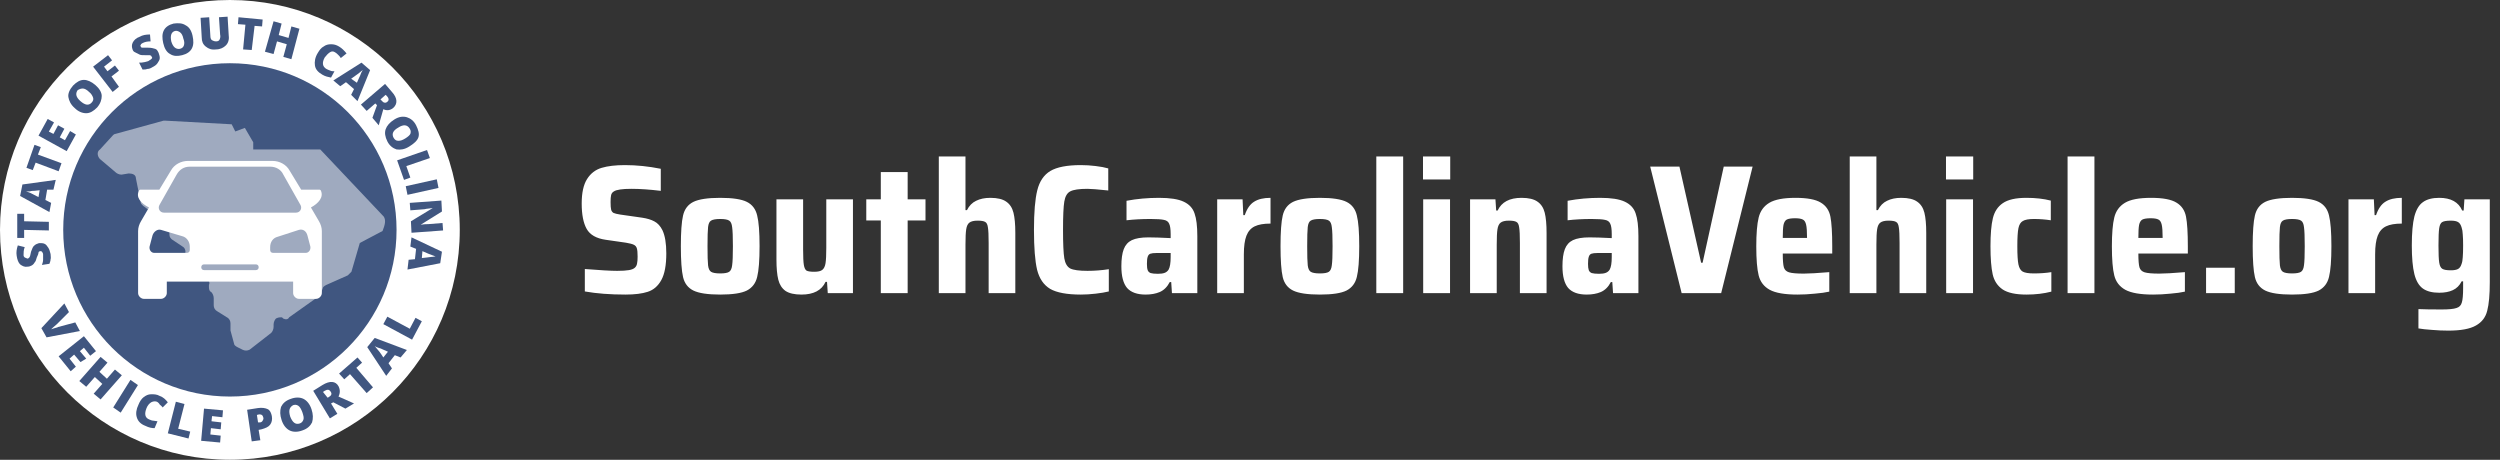 <svg width="435" height="80" viewBox="0 0 435 80" fill="none" xmlns="http://www.w3.org/2000/svg">
<rect x="0" y="0" width="435" height="80" fill="#333333" stroke="none"/>
<g clip-path="url(#clip0_168_4673)">
<path fill-rule="evenodd" clip-rule="evenodd" d="M40 80C17.909 80 0 62.091 0 40C0 17.909 17.909 0 40 0C62.091 0 80 17.909 80 40C80 62.091 62.091 80 40 80Z" fill="white"/>
<path fill-rule="evenodd" clip-rule="evenodd" d="M40 69C23.984 69 11 56.016 11 40C11 23.984 23.984 11 40 11C56.016 11 69 23.984 69 40C69 56.016 56.016 69 40 69Z" fill="#405680"/>
<path d="M66.773 37.688L55.73 26.006H44.063V24.755L42.605 22.252L40.938 22.877L40.313 21.626L28.854 21C28.854 21 28.645 21 28.437 21L20.103 23.295C19.895 23.295 19.686 23.503 19.686 23.503L17.395 26.006C16.769 26.424 16.978 27.258 17.395 27.675L20.103 29.97C20.311 30.179 20.728 30.387 21.145 30.387L22.395 30.179C23.02 30.179 23.645 30.387 23.645 31.013L24.478 35.185C24.478 35.394 24.687 35.602 24.895 35.811L29.062 38.94C29.27 39.149 29.479 39.566 29.479 39.774V40.818C29.479 41.235 29.687 41.443 29.895 41.652L31.77 42.904C32.187 43.112 32.395 43.738 32.187 44.155C32.187 44.572 32.187 44.99 32.395 45.198L34.271 47.284L34.479 47.493L35.937 48.536C36.354 48.745 36.562 49.162 36.354 49.579V49.788C36.354 50.205 36.354 50.622 36.771 50.831C36.979 51.039 37.188 51.456 37.188 51.873V53.125C37.188 53.542 37.396 53.96 37.812 54.168L39.479 55.211C39.896 55.42 40.104 55.837 40.104 56.254V57.089C40.104 57.297 40.104 57.297 40.104 57.506L40.729 59.8C40.729 60.009 40.938 60.218 41.355 60.426L42.188 60.843C42.605 61.052 43.021 61.052 43.438 60.843L47.188 57.923C47.397 57.715 47.605 57.297 47.605 56.88V56.463C47.605 56.046 47.813 55.628 48.022 55.42C48.438 55.211 48.647 55.211 49.063 55.211L49.272 55.42C49.688 55.628 50.105 55.628 50.313 55.211L55.314 51.665C55.522 51.456 55.73 51.456 55.73 51.248L56.147 50.205C56.147 49.996 56.355 49.788 56.772 49.579L60.522 47.91C60.731 47.701 60.939 47.493 61.148 47.284L62.606 42.278L66.564 40.192C66.981 39.149 67.19 38.314 66.773 37.688Z" fill="#9FAABF"/>
<path d="M55.501 38.5L54.102 36.1C55.401 35.4 56.4 34.3 55.8 33.1C55.7 33 55.6 33 55.6 33H52.403L50.405 29.7C49.806 28.6 48.607 28 47.408 28H32.721C31.522 28 30.323 28.6 29.724 29.7L27.726 33H24.429C24.429 33 24.329 33 24.229 33.1C23.529 34.3 24.529 35.4 25.927 36.1L24.529 38.5C24.229 39 24.029 39.6 24.029 40.2V51C24.029 51.5 24.529 52 25.028 52H28.026C28.525 52 29.024 51.5 29.024 51V49H51.005V51C51.005 51.5 51.504 52 52.004 52H55.001C55.501 52 56 51.5 56 51V40.2C56 39.6 55.8 39 55.501 38.5ZM27.726 35.7L30.723 30.4C31.223 29.5 32.022 29 33.021 29H47.008C48.007 29 48.907 29.5 49.306 30.4L52.303 35.7C52.603 36.3 52.203 37 51.504 37H28.525C27.826 37 27.426 36.3 27.726 35.7ZM33.021 43.5C33.021 43.8 32.821 44 32.521 44H26.826C26.327 44 25.927 43.5 26.027 42.9L26.527 41C26.727 40.3 27.426 39.8 28.026 40L31.722 41.1C32.521 41.3 33.021 42.1 33.021 42.9V43.5ZM44.511 47H35.519C35.219 47 35.019 46.8 35.019 46.5C35.019 46.2 35.219 46 35.519 46H44.511C44.81 46 45.01 46.2 45.01 46.5C45.01 46.8 44.81 47 44.511 47ZM53.203 44H47.508C47.208 44 47.008 43.8 47.008 43.5V43C47.008 42.1 47.508 41.4 48.307 41.2L52.004 40C52.703 39.8 53.303 40.2 53.502 41L54.002 42.9C54.102 43.5 53.702 44 53.203 44Z" fill="white"/>
<path d="M13.1 56.1L13.9 57.6L8.1 58.7L7.2 57.1L11.2 52.8L12 54.3L9.9 56.4C9.4 56.8 9.1 57.1 8.9 57.3C9.1 57.2 9.3 57.2 9.5 57.1C9.8 57 10 57 10.1 56.9L13.1 56.1Z" fill="#405680"/>
<path d="M12.3 64.6L10.2 62L14.6 58.5L16.7 61.1L15.7 61.9L14.6 60.5L13.9 61.1L15 62.4L14 63L12.9 61.7L12.1 62.4L13.2 63.8L12.3 64.6Z" fill="#405680"/>
<path d="M17.5 69.5L16.3 68.5L17.8 66.8L16.5 65.6L15 67.3L13.8 66.3L17.5 62.1L18.7 63.1L17.3 64.7L18.6 65.9L20 64.3L21.2 65.3L17.5 69.5Z" fill="#405680"/>
<path d="M19.7 70.9L22.7 66.1L24 67L21 71.8L19.7 70.9Z" fill="#405680"/>
<path d="M27.3 69.9C27 69.8 26.7 69.8 26.3 70C26 70.2 25.7 70.5 25.5 71C25.1 72 25.2 72.7 26 73C26.2 73.1 26.5 73.2 26.7 73.2C26.9 73.2 27.2 73.3 27.4 73.3L26.9 74.5C26.4 74.5 25.9 74.4 25.3 74.1C24.5 73.8 24 73.3 23.8 72.6C23.6 72 23.7 71.2 24.1 70.4C24.3 69.9 24.6 69.4 25 69.1C25.4 68.8 25.8 68.6 26.3 68.6C26.8 68.6 27.3 68.6 27.8 68.9C28.4 69.1 28.8 69.5 29.2 70L28.3 70.9C28.2 70.7 28 70.6 27.8 70.4C27.7 70.2 27.5 70 27.3 69.9Z" fill="#405680"/>
<path d="M29.2 75.4L30.6 69.9L32.1 70.3L31 74.6L33.1 75.1L32.8 76.3L29.2 75.4Z" fill="#405680"/>
<path d="M38.3 77L35 76.7L35.5 71.1L38.8 71.4L38.7 72.6L36.9 72.4L36.8 73.3L38.5 73.5L38.4 74.7L36.7 74.5L36.6 75.6L38.4 75.8L38.3 77Z" fill="#405680"/>
<path d="M47.3 72.4C47.4 73 47.3 73.5 47 73.9C46.7 74.3 46.2 74.5 45.5 74.7L45 74.8L45.3 76.6L43.8 76.8L43 71.3L44.9 71C45.6 70.9 46.2 71 46.6 71.2C47 71.4 47.2 71.9 47.3 72.4ZM44.9 73.5H45.2C45.4 73.5 45.6 73.4 45.7 73.2C45.8 73 45.9 72.9 45.8 72.6C45.7 72.2 45.5 72.1 45.1 72.1L44.7 72.2L44.9 73.5Z" fill="#405680"/>
<path d="M54.2 71.2C54.5 72.1 54.5 72.8 54.3 73.5C54 74.1 53.5 74.6 52.6 74.9C51.8 75.2 51 75.2 50.4 74.9C49.8 74.6 49.3 74 49 73.1C48.7 72.2 48.7 71.5 48.9 70.8C49.2 70.2 49.7 69.7 50.6 69.4C51.4 69.1 52.2 69.1 52.8 69.4C53.4 69.7 53.9 70.3 54.2 71.2ZM50.5 72.5C50.9 73.5 51.4 73.9 52.1 73.7C52.5 73.6 52.7 73.3 52.8 73C52.9 72.7 52.8 72.3 52.6 71.7C52.4 71.2 52.2 70.8 51.9 70.6C51.6 70.4 51.3 70.4 51 70.5C50.3 70.9 50.2 71.5 50.5 72.5Z" fill="#405680"/>
<path d="M57.6 70.2L58.7 72L57.4 72.8L54.5 68L56.1 67C57.4 66.2 58.4 66.3 58.9 67.2C59.2 67.8 59.2 68.4 58.9 69L61.6 70.2L60.1 71.1L58 70L57.6 70.2ZM57 69.2L57.2 69.1C57.7 68.8 57.8 68.5 57.5 68.1C57.3 67.8 57 67.7 56.5 68L56.2 68.2L57 69.2Z" fill="#405680"/>
<path d="M64.9 67.4L63.8 68.4L60.9 65.1L59.9 66L59 65L62.2 62.2L63 63.1L62 64L64.9 67.4Z" fill="#405680"/>
<path d="M69.7 62.2L68.7 61.8L67.6 63.2L68.2 64.1L67.2 65.4L63.9 60.4L65.2 58.8L70.8 60.9L69.7 62.2ZM67.5 61.2L66.6 60.8C66.4 60.7 66.2 60.6 65.8 60.5C65.5 60.4 65.3 60.3 65.2 60.2C65.3 60.3 65.4 60.5 65.6 60.7C65.8 60.9 66.2 61.4 66.7 62.2L67.5 61.2Z" fill="#405680"/>
<path d="M71.7 59.1L66.7 56.4L67.4 55.1L71.3 57.2L72.3 55.3L73.4 55.9L71.7 59.1Z" fill="#405680"/>
<path d="M6.8 42.3C7.1 42.3 7.5 42.3 7.7 42.4C8 42.5 8.2 42.8 8.4 43.1C8.6 43.4 8.7 43.8 8.8 44.2C8.8 44.6 8.9 44.9 8.8 45.1C8.8 45.4 8.7 45.6 8.6 45.9L7.3 46.1C7.4 45.8 7.5 45.5 7.5 45.2C7.5 44.9 7.5 44.6 7.5 44.3C7.5 44.1 7.4 43.9 7.3 43.8C7.2 43.7 7.1 43.7 7 43.7C6.9 43.7 6.9 43.7 6.8 43.8C6.7 43.8 6.7 43.9 6.7 44C6.7 44.1 6.6 44.4 6.4 44.8C6.3 45.2 6.2 45.5 6 45.7C5.9 45.9 5.7 46.1 5.5 46.2C5.3 46.3 5.1 46.4 4.8 46.4C4.3 46.5 3.9 46.3 3.5 46C3.2 45.7 3 45.2 2.9 44.5C2.8 43.9 2.9 43.3 3.1 42.7L4.3 43C4.1 43.5 4.1 44 4.1 44.4C4.1 44.6 4.2 44.7 4.3 44.8C4.6 44.9 4.7 45 4.8 45C4.9 45 5 44.9 5.1 44.8C5.2 44.7 5.3 44.4 5.4 43.8C5.6 43.3 5.7 42.9 6 42.7C6.2 42.5 6.5 42.4 6.8 42.3Z" fill="#405680"/>
<path d="M8.5 38.6V40.1L4.2 40V41.4H3V37.2H4.2V38.5L8.5 38.6Z" fill="#405680"/>
<path d="M9.3 33H8.2L7.9 34.8L8.9 35.3L8.6 36.9L3.5 34.1L3.9 32.1L9.7 31.3L9.3 33ZM6.9 33.1L6 33.2C5.8 33.2 5.5 33.2 5.2 33.3C4.9 33.3 4.6 33.3 4.5 33.3C4.6 33.3 4.8 33.4 5.1 33.5C5.4 33.6 5.9 33.9 6.7 34.3L6.9 33.1Z" fill="#405680"/>
<path d="M10.7 28.4L10.2 29.8L6.2 28.3L5.7 29.6L4.6 29.2L6 25.2L7.1 25.6L6.6 26.9L10.7 28.4Z" fill="#405680"/>
<path d="M13.2 23.4L11.6 26.3L6.7 23.6L8.3 20.7L9.4 21.3L8.5 22.9L9.3 23.3L10.1 21.8L11.2 22.4L10.4 23.9L11.3 24.4L12.2 22.8L13.2 23.4Z" fill="#405680"/>
<path d="M16.6 14.8C17.3 15.4 17.7 16.1 17.7 16.7C17.7 17.3 17.5 18 16.9 18.7C16.3 19.3 15.7 19.7 15 19.7C14.3 19.7 13.6 19.4 13 18.8C12.3 18.2 12 17.5 11.9 16.9C11.8 16.3 12.1 15.6 12.7 14.9C13.3 14.3 13.9 13.9 14.6 13.9C15.2 13.9 15.9 14.2 16.6 14.8ZM14 17.6C14.8 18.3 15.4 18.4 15.9 17.9C16.2 17.6 16.3 17.3 16.2 17C16.1 16.7 15.9 16.3 15.5 16C15.1 15.6 14.7 15.4 14.4 15.4C14.1 15.4 13.8 15.5 13.5 15.7C13.1 16.3 13.2 16.9 14 17.6Z" fill="#405680"/>
<path d="M20.7 15.1L19.6 16L16.2 11.6L18.8 9.6L19.5 10.5L18.1 11.6L18.7 12.4L20 11.4L20.7 12.3L19.4 13.3L20.7 15.1Z" fill="#405680"/>
<path d="M27.6 9.2C27.7 9.5 27.8 9.8 27.8 10.1C27.8 10.4 27.6 10.7 27.4 11C27.2 11.3 26.9 11.5 26.5 11.7C26.2 11.9 25.9 12 25.6 12C25.4 12.1 25.1 12.1 24.8 12.1L24.2 10.9C24.5 10.9 24.8 10.9 25.2 10.8C25.5 10.7 25.8 10.7 26 10.5C26.2 10.4 26.3 10.3 26.4 10.2C26.5 10.1 26.5 10 26.4 9.9C26.4 9.8 26.3 9.8 26.3 9.7C26.2 9.7 26.2 9.6 26 9.6C25.9 9.6 25.6 9.6 25.2 9.6C24.8 9.6 24.5 9.6 24.3 9.5C24.1 9.4 23.9 9.3 23.7 9.2C23.5 9.1 23.2 9 23.1 8.7C22.9 8.2 22.9 7.8 23.1 7.4C23.3 7 23.7 6.6 24.3 6.4C24.8 6.1 25.4 6 26.1 6L26.2 7.2C25.6 7.2 25.2 7.3 24.8 7.5C24.6 7.6 24.5 7.7 24.5 7.8C24.4 7.9 24.4 8 24.5 8.1C24.5 8.2 24.6 8.3 24.8 8.3C25 8.3 25.3 8.3 25.8 8.3C26.3 8.3 26.7 8.4 27 8.5C27.3 8.6 27.4 8.8 27.6 9.2Z" fill="#405680"/>
<path d="M33.5 6.2C33.7 7.1 33.7 7.8 33.4 8.4C33.1 9 32.5 9.4 31.7 9.6C30.9 9.8 30.2 9.8 29.6 9.4C29 9.1 28.6 8.4 28.4 7.5C28.2 6.6 28.2 5.9 28.5 5.3C28.8 4.7 29.4 4.3 30.2 4.1C31 4 31.7 4 32.3 4.4C32.9 4.7 33.3 5.3 33.5 6.2ZM29.8 7.2C30.1 8.2 30.6 8.6 31.3 8.5C31.7 8.4 31.9 8.2 32 7.9C32.1 7.6 32.1 7.2 31.9 6.7C31.8 6.2 31.6 5.8 31.3 5.6C31 5.4 30.7 5.3 30.4 5.4C29.8 5.6 29.6 6.2 29.8 7.2Z" fill="#405680"/>
<path d="M39.6 2.9L39.8 6.2C39.9 6.9 39.7 7.5 39.3 7.9C38.9 8.3 38.3 8.6 37.6 8.6C36.8 8.7 36.3 8.5 35.8 8.1C35.3 7.7 35.1 7.2 35.1 6.5L34.9 3.1L36.4 3L36.6 6.2C36.6 6.6 36.7 6.9 36.9 7C37.1 7.1 37.3 7.2 37.6 7.2C37.9 7.2 38.1 7.1 38.2 6.9C38.3 6.7 38.4 6.4 38.3 6L38.1 3L39.6 2.9Z" fill="#405680"/>
<path d="M43.8 8.7L42.3 8.6L42.7 4.3L41.4 4.2L41.5 3L45.7 3.4L45.6 4.6L44.3 4.5L43.8 8.7Z" fill="#405680"/>
<path d="M50.7 10.3L49.3 9.9L49.9 7.7L48.2 7.2L47.6 9.4L46.1 9L47.6 3.7L49 4.1L48.5 6.1L50.2 6.6L50.7 4.6L52.1 5L50.7 10.3Z" fill="#405680"/>
<path d="M58.3 9.1C58 8.9 57.7 8.9 57.4 9.1C57.1 9.3 56.8 9.6 56.5 10C56 10.9 56.1 11.6 56.8 12C57 12.1 57.2 12.2 57.5 12.3C57.7 12.4 58 12.4 58.2 12.4L57.6 13.5C57.1 13.4 56.6 13.3 56.1 13C55.4 12.6 54.9 12.1 54.8 11.4C54.7 10.8 54.8 10 55.3 9.2C55.6 8.7 55.9 8.3 56.3 8.1C56.7 7.8 57.1 7.7 57.6 7.7C58.1 7.7 58.5 7.8 59 8.1C59.5 8.4 59.9 8.8 60.3 9.3L59.3 10.1C59.2 9.9 59 9.7 58.9 9.6C58.7 9.4 58.5 9.2 58.3 9.1Z" fill="#405680"/>
<path d="M61.1 16.5L61.6 15.5L60.2 14.3L59.2 15L58 14L62.9 10.9L64.4 12.2L62.2 17.6L61.1 16.5ZM62.1 14.4L62.5 13.5C62.6 13.3 62.7 13.1 62.8 12.8C62.9 12.5 63.1 12.3 63.1 12.2C63 12.3 62.8 12.4 62.6 12.6C62.4 12.8 61.9 13.1 61.1 13.7L62.1 14.4Z" fill="#405680"/>
<path d="M65.3 18L63.8 19.3L62.8 18.2L67 14.6L68.2 16C69.2 17.1 69.2 18.1 68.4 18.8C67.9 19.2 67.3 19.3 66.7 19L65.9 21.8L64.8 20.5L65.6 18.3L65.3 18ZM66.2 17.3L66.4 17.5C66.7 17.9 67.1 18 67.4 17.7C67.7 17.5 67.7 17.1 67.3 16.7L67.1 16.5L66.2 17.3Z" fill="#405680"/>
<path d="M71.2 25.5C70.4 26 69.7 26.1 69 26C68.4 25.8 67.8 25.4 67.4 24.6C67 23.8 66.9 23.1 67.1 22.5C67.3 21.9 67.8 21.3 68.6 20.8C69.4 20.3 70.1 20.2 70.8 20.4C71.4 20.6 72 21 72.4 21.8C72.8 22.6 73 23.3 72.8 23.9C72.6 24.5 72 25 71.2 25.5ZM69.3 22.2C68.4 22.7 68.1 23.3 68.5 24C68.7 24.3 68.9 24.5 69.3 24.5C69.7 24.5 70 24.4 70.5 24.1C71 23.8 71.3 23.5 71.4 23.3C71.5 23 71.5 22.7 71.3 22.4C70.9 21.7 70.2 21.6 69.3 22.2Z" fill="#405680"/>
<path d="M69.1 27.9L74.3 26.1L74.8 27.5L70.7 28.9L71.4 30.9L70.3 31.3L69.1 27.9Z" fill="#405680"/>
<path d="M70.6 32.4L76 31.2L76.3 32.7L70.9 33.9L70.6 32.4Z" fill="#405680"/>
<path d="M71.6 40.5L71.5 38.5L75.3 36.2C74.7 36.3 74.2 36.3 73.9 36.4L71.4 36.6L71.3 35.3L76.8 34.9L76.9 36.8L73.2 39.1C73.8 39 74.2 39 74.5 39L77 38.8L77.1 40.1L71.6 40.5Z" fill="#405680"/>
<path d="M71.1 45.2L72.2 45.1L72.4 43.3L71.4 42.9L71.6 41.3L76.9 43.8L76.6 45.8L70.9 46.9L71.1 45.2ZM73.4 44.9L74.3 44.8C74.5 44.8 74.8 44.7 75.1 44.7C75.4 44.7 75.7 44.6 75.8 44.6C75.7 44.6 75.5 44.5 75.2 44.4C74.9 44.3 74.4 44.1 73.5 43.7L73.4 44.9Z" fill="#405680"/>
</g>
<path d="M108.832 51.256C106.165 51.256 103.808 51.075 101.76 50.712V46.808C104.405 47.021 106.283 47.128 107.392 47.128C108.267 47.128 108.949 47.085 109.44 47C109.931 46.915 110.283 46.765 110.496 46.552C110.688 46.36 110.805 46.125 110.848 45.848C110.912 45.571 110.944 45.176 110.944 44.664C110.944 43.981 110.901 43.501 110.816 43.224C110.731 42.925 110.549 42.712 110.272 42.584C110.016 42.456 109.568 42.339 108.928 42.232L105.376 41.72C103.755 41.485 102.656 40.856 102.08 39.832C101.504 38.808 101.216 37.336 101.216 35.416C101.216 33.56 101.525 32.141 102.144 31.16C102.763 30.179 103.605 29.528 104.672 29.208C105.739 28.888 107.093 28.728 108.736 28.728C110.763 28.728 112.843 28.941 114.976 29.368V33.208C113.056 32.973 111.349 32.856 109.856 32.856C108.277 32.856 107.264 33.005 106.816 33.304C106.56 33.453 106.4 33.667 106.336 33.944C106.272 34.2 106.24 34.605 106.24 35.16C106.24 35.779 106.272 36.216 106.336 36.472C106.4 36.728 106.539 36.92 106.752 37.048C106.987 37.155 107.381 37.251 107.936 37.336L111.744 37.88C112.597 38.008 113.301 38.221 113.856 38.52C114.432 38.819 114.901 39.331 115.264 40.056C115.712 40.995 115.936 42.339 115.936 44.088C115.936 46.136 115.648 47.683 115.072 48.728C114.496 49.773 113.707 50.456 112.704 50.776C111.723 51.096 110.432 51.256 108.832 51.256ZM125.316 51.256C123.161 51.256 121.604 51.021 120.644 50.552C119.705 50.083 119.108 49.304 118.852 48.216C118.596 47.107 118.468 45.315 118.468 42.84C118.468 40.365 118.596 38.584 118.852 37.496C119.108 36.387 119.705 35.597 120.644 35.128C121.604 34.659 123.161 34.424 125.316 34.424C127.47 34.424 129.017 34.659 129.956 35.128C130.894 35.597 131.492 36.387 131.748 37.496C132.025 38.584 132.164 40.365 132.164 42.84C132.164 45.293 132.025 47.075 131.748 48.184C131.492 49.272 130.894 50.061 129.956 50.552C129.017 51.021 127.47 51.256 125.316 51.256ZM125.316 47.576C126.084 47.576 126.606 47.48 126.884 47.288C127.161 47.096 127.332 46.712 127.396 46.136C127.481 45.56 127.524 44.461 127.524 42.84C127.524 41.219 127.481 40.12 127.396 39.544C127.332 38.947 127.161 38.563 126.884 38.392C126.606 38.2 126.084 38.104 125.316 38.104C124.548 38.104 124.014 38.2 123.716 38.392C123.438 38.563 123.268 38.936 123.204 39.512C123.14 40.088 123.108 41.197 123.108 42.84C123.108 44.483 123.14 45.592 123.204 46.168C123.268 46.723 123.438 47.096 123.716 47.288C124.014 47.48 124.548 47.576 125.316 47.576ZM143.902 49.048H143.646C142.964 50.52 141.566 51.256 139.454 51.256C138.238 51.256 137.31 51.043 136.67 50.616C136.052 50.168 135.636 49.517 135.422 48.664C135.209 47.811 135.102 46.637 135.102 45.144V34.68H139.742V43.416C139.742 44.696 139.785 45.592 139.87 46.104C139.956 46.616 140.116 46.947 140.35 47.096C140.606 47.224 141.054 47.288 141.694 47.288C142.334 47.288 142.793 47.181 143.07 46.968C143.369 46.733 143.561 46.339 143.646 45.784C143.732 45.229 143.774 44.344 143.774 43.128V34.68H148.414V51H144.03L143.902 49.048ZM153.26 51V38.36H150.732V34.68H153.26V29.944H157.932V34.68H161.036V38.36H157.932V51H153.26ZM172.025 42.264C172.025 40.963 171.982 40.067 171.897 39.576C171.833 39.064 171.673 38.744 171.417 38.616C171.182 38.467 170.745 38.392 170.105 38.392C169.444 38.392 168.964 38.509 168.665 38.744C168.388 38.957 168.206 39.341 168.121 39.896C168.036 40.429 167.993 41.315 167.993 42.552V51H163.353V27.224H167.993V36.568H168.249C168.633 35.8 169.166 35.256 169.849 34.936C170.532 34.595 171.353 34.424 172.313 34.424C173.55 34.424 174.478 34.648 175.097 35.096C175.716 35.523 176.132 36.163 176.345 37.016C176.558 37.869 176.665 39.032 176.665 40.504V51H172.025V42.264ZM192.934 50.712C192.337 50.861 191.58 50.989 190.662 51.096C189.745 51.203 188.881 51.256 188.07 51.256C185.66 51.256 183.878 50.925 182.726 50.264C181.596 49.581 180.838 48.472 180.454 46.936C180.092 45.4 179.91 43.085 179.91 39.992C179.91 36.941 180.102 34.648 180.486 33.112C180.87 31.555 181.628 30.435 182.758 29.752C183.91 29.069 185.681 28.728 188.07 28.728C188.902 28.728 189.756 28.781 190.63 28.888C191.526 28.995 192.262 29.133 192.838 29.304V33.144C191.025 32.952 189.82 32.856 189.222 32.856C187.772 32.856 186.769 33.005 186.214 33.304C185.681 33.581 185.34 34.168 185.19 35.064C185.041 35.939 184.966 37.581 184.966 39.992C184.966 42.403 185.041 44.056 185.19 44.952C185.34 45.827 185.681 46.413 186.214 46.712C186.769 46.989 187.772 47.128 189.222 47.128C190.46 47.128 191.697 47.032 192.934 46.84V50.712ZM199.342 51.256C197.87 51.256 196.792 50.872 196.11 50.104C195.448 49.315 195.118 48.056 195.118 46.328C195.118 45.069 195.256 44.077 195.534 43.352C195.811 42.627 196.28 42.104 196.942 41.784C197.624 41.464 198.584 41.304 199.822 41.304C200.739 41.304 202.03 41.347 203.694 41.432V40.76C203.694 39.885 203.608 39.277 203.438 38.936C203.288 38.573 202.99 38.349 202.542 38.264C202.094 38.157 201.315 38.104 200.206 38.104C198.691 38.104 197.294 38.179 196.014 38.328V34.936C197.827 34.595 199.715 34.424 201.678 34.424C203.598 34.424 205.027 34.648 205.966 35.096C206.926 35.544 207.555 36.227 207.854 37.144C208.174 38.04 208.334 39.352 208.334 41.08V51H203.918L203.79 49.08H203.534C203.107 49.912 202.531 50.488 201.806 50.808C201.102 51.107 200.28 51.256 199.342 51.256ZM201.486 47.64C201.976 47.64 202.36 47.587 202.638 47.48C202.936 47.373 203.171 47.181 203.342 46.904C203.576 46.477 203.694 45.752 203.694 44.728V44.024H201.23C200.739 44.024 200.376 44.067 200.142 44.152C199.928 44.237 199.779 44.419 199.694 44.696C199.608 44.952 199.566 45.357 199.566 45.912C199.566 46.403 199.608 46.765 199.694 47C199.779 47.235 199.95 47.405 200.206 47.512C200.483 47.597 200.91 47.64 201.486 47.64ZM211.791 34.68H216.207L216.335 37.432H216.591C216.975 36.301 217.519 35.523 218.223 35.096C218.927 34.648 219.876 34.424 221.071 34.424V38.904C219.897 38.904 218.98 39.064 218.319 39.384C217.657 39.704 217.177 40.248 216.879 41.016C216.58 41.784 216.431 42.861 216.431 44.248V51H211.791V34.68ZM229.659 51.256C227.505 51.256 225.947 51.021 224.987 50.552C224.049 50.083 223.451 49.304 223.195 48.216C222.939 47.107 222.811 45.315 222.811 42.84C222.811 40.365 222.939 38.584 223.195 37.496C223.451 36.387 224.049 35.597 224.987 35.128C225.947 34.659 227.505 34.424 229.659 34.424C231.814 34.424 233.361 34.659 234.299 35.128C235.238 35.597 235.835 36.387 236.091 37.496C236.369 38.584 236.507 40.365 236.507 42.84C236.507 45.293 236.369 47.075 236.091 48.184C235.835 49.272 235.238 50.061 234.299 50.552C233.361 51.021 231.814 51.256 229.659 51.256ZM229.659 47.576C230.427 47.576 230.95 47.48 231.227 47.288C231.505 47.096 231.675 46.712 231.739 46.136C231.825 45.56 231.867 44.461 231.867 42.84C231.867 41.219 231.825 40.12 231.739 39.544C231.675 38.947 231.505 38.563 231.227 38.392C230.95 38.2 230.427 38.104 229.659 38.104C228.891 38.104 228.358 38.2 228.059 38.392C227.782 38.563 227.611 38.936 227.547 39.512C227.483 40.088 227.451 41.197 227.451 42.84C227.451 44.483 227.483 45.592 227.547 46.168C227.611 46.723 227.782 47.096 228.059 47.288C228.358 47.48 228.891 47.576 229.659 47.576ZM239.478 51V27.224H244.15V51H239.478ZM247.602 31.224V27.224H252.338V31.224H247.602ZM247.634 51V34.68H252.306V51H247.634ZM264.463 42.264C264.463 40.963 264.42 40.067 264.335 39.576C264.271 39.064 264.111 38.744 263.855 38.616C263.62 38.467 263.183 38.392 262.543 38.392C261.881 38.392 261.401 38.509 261.103 38.744C260.825 38.957 260.644 39.341 260.559 39.896C260.473 40.429 260.431 41.315 260.431 42.552V51H255.791V34.68H260.207L260.335 36.632H260.591C261.273 35.16 262.66 34.424 264.751 34.424C265.988 34.424 266.916 34.648 267.535 35.096C268.153 35.523 268.569 36.163 268.783 37.016C268.996 37.869 269.103 39.043 269.103 40.536V51H264.463V42.264ZM276.092 51.256C274.62 51.256 273.542 50.872 272.86 50.104C272.198 49.315 271.868 48.056 271.868 46.328C271.868 45.069 272.006 44.077 272.284 43.352C272.561 42.627 273.03 42.104 273.692 41.784C274.374 41.464 275.334 41.304 276.572 41.304C277.489 41.304 278.78 41.347 280.444 41.432V40.76C280.444 39.885 280.358 39.277 280.188 38.936C280.038 38.573 279.74 38.349 279.292 38.264C278.844 38.157 278.065 38.104 276.956 38.104C275.441 38.104 274.044 38.179 272.764 38.328V34.936C274.577 34.595 276.465 34.424 278.428 34.424C280.348 34.424 281.777 34.648 282.716 35.096C283.676 35.544 284.305 36.227 284.604 37.144C284.924 38.04 285.084 39.352 285.084 41.08V51H280.668L280.54 49.08H280.284C279.857 49.912 279.281 50.488 278.556 50.808C277.852 51.107 277.03 51.256 276.092 51.256ZM278.236 47.64C278.726 47.64 279.11 47.587 279.388 47.48C279.686 47.373 279.921 47.181 280.092 46.904C280.326 46.477 280.444 45.752 280.444 44.728V44.024H277.98C277.489 44.024 277.126 44.067 276.892 44.152C276.678 44.237 276.529 44.419 276.444 44.696C276.358 44.952 276.316 45.357 276.316 45.912C276.316 46.403 276.358 46.765 276.444 47C276.529 47.235 276.7 47.405 276.956 47.512C277.233 47.597 277.66 47.64 278.236 47.64ZM292.605 51L287.133 28.984H292.221L295.997 45.72H296.253L299.933 28.984H304.957L299.485 51H292.605ZM318.809 44.12H310.201C310.201 45.272 310.265 46.072 310.393 46.52C310.521 46.947 310.819 47.235 311.289 47.384C311.779 47.533 312.633 47.608 313.849 47.608C314.766 47.608 316.249 47.523 318.297 47.352V50.744C317.657 50.893 316.814 51.011 315.769 51.096C314.745 51.203 313.742 51.256 312.76 51.256C310.563 51.256 308.953 50.979 307.929 50.424C306.926 49.869 306.286 49.037 306.009 47.928C305.731 46.819 305.593 45.133 305.593 42.872C305.593 40.653 305.731 38.979 306.009 37.848C306.286 36.717 306.905 35.864 307.865 35.288C308.825 34.712 310.339 34.424 312.409 34.424C314.457 34.424 315.929 34.701 316.825 35.256C317.721 35.789 318.275 36.6 318.489 37.688C318.702 38.776 318.809 40.504 318.809 42.872V44.12ZM312.345 37.976C311.683 37.976 311.203 38.051 310.905 38.2C310.627 38.349 310.435 38.659 310.329 39.128C310.243 39.576 310.201 40.333 310.201 41.4H314.425C314.425 40.312 314.371 39.544 314.265 39.096C314.158 38.627 313.966 38.328 313.689 38.2C313.411 38.051 312.963 37.976 312.345 37.976ZM330.525 42.264C330.525 40.963 330.482 40.067 330.397 39.576C330.333 39.064 330.173 38.744 329.917 38.616C329.682 38.467 329.245 38.392 328.605 38.392C327.944 38.392 327.464 38.509 327.165 38.744C326.888 38.957 326.706 39.341 326.621 39.896C326.536 40.429 326.493 41.315 326.493 42.552V51H321.853V27.224H326.493V36.568H326.749C327.133 35.8 327.666 35.256 328.349 34.936C329.032 34.595 329.853 34.424 330.813 34.424C332.05 34.424 332.978 34.648 333.597 35.096C334.216 35.523 334.632 36.163 334.845 37.016C335.058 37.869 335.165 39.032 335.165 40.504V51H330.525V42.264ZM338.602 31.224V27.224H343.338V31.224H338.602ZM338.634 51V34.68H343.306V51H338.634ZM356.935 50.744C355.612 51.085 354.172 51.256 352.615 51.256C350.737 51.256 349.351 50.957 348.455 50.36C347.559 49.741 346.983 48.867 346.727 47.736C346.471 46.584 346.343 44.952 346.343 42.84C346.343 40.749 346.481 39.128 346.759 37.976C347.036 36.824 347.612 35.949 348.487 35.352C349.383 34.733 350.748 34.424 352.583 34.424C354.183 34.424 355.601 34.584 356.839 34.904V38.328C355.879 38.179 354.897 38.104 353.895 38.104C352.999 38.104 352.359 38.221 351.975 38.456C351.591 38.669 351.335 39.085 351.207 39.704C351.079 40.323 351.015 41.368 351.015 42.84C351.015 44.333 351.079 45.389 351.207 46.008C351.335 46.627 351.58 47.043 351.943 47.256C352.327 47.469 352.977 47.576 353.895 47.576C355.004 47.576 356.017 47.501 356.935 47.352V50.744ZM359.759 51V27.224H364.431V51H359.759ZM380.684 44.12H372.076C372.076 45.272 372.14 46.072 372.268 46.52C372.396 46.947 372.694 47.235 373.164 47.384C373.654 47.533 374.508 47.608 375.724 47.608C376.641 47.608 378.124 47.523 380.172 47.352V50.744C379.532 50.893 378.689 51.011 377.644 51.096C376.62 51.203 375.617 51.256 374.635 51.256C372.438 51.256 370.828 50.979 369.804 50.424C368.801 49.869 368.161 49.037 367.884 47.928C367.606 46.819 367.468 45.133 367.468 42.872C367.468 40.653 367.606 38.979 367.884 37.848C368.161 36.717 368.78 35.864 369.74 35.288C370.7 34.712 372.214 34.424 374.284 34.424C376.332 34.424 377.804 34.701 378.7 35.256C379.596 35.789 380.15 36.6 380.364 37.688C380.577 38.776 380.684 40.504 380.684 42.872V44.12ZM374.22 37.976C373.558 37.976 373.078 38.051 372.78 38.2C372.502 38.349 372.31 38.659 372.204 39.128C372.118 39.576 372.076 40.333 372.076 41.4H376.3C376.3 40.312 376.246 39.544 376.14 39.096C376.033 38.627 375.841 38.328 375.564 38.2C375.286 38.051 374.838 37.976 374.22 37.976ZM383.856 51V46.584H388.848V51H383.856ZM398.816 51.256C396.661 51.256 395.104 51.021 394.144 50.552C393.205 50.083 392.608 49.304 392.352 48.216C392.096 47.107 391.968 45.315 391.968 42.84C391.968 40.365 392.096 38.584 392.352 37.496C392.608 36.387 393.205 35.597 394.144 35.128C395.104 34.659 396.661 34.424 398.816 34.424C400.97 34.424 402.517 34.659 403.456 35.128C404.394 35.597 404.992 36.387 405.248 37.496C405.525 38.584 405.664 40.365 405.664 42.84C405.664 45.293 405.525 47.075 405.248 48.184C404.992 49.272 404.394 50.061 403.456 50.552C402.517 51.021 400.97 51.256 398.816 51.256ZM398.816 47.576C399.584 47.576 400.106 47.48 400.384 47.288C400.661 47.096 400.832 46.712 400.896 46.136C400.981 45.56 401.024 44.461 401.024 42.84C401.024 41.219 400.981 40.12 400.896 39.544C400.832 38.947 400.661 38.563 400.384 38.392C400.106 38.2 399.584 38.104 398.816 38.104C398.048 38.104 397.514 38.2 397.216 38.392C396.938 38.563 396.768 38.936 396.704 39.512C396.64 40.088 396.608 41.197 396.608 42.84C396.608 44.483 396.64 45.592 396.704 46.168C396.768 46.723 396.938 47.096 397.216 47.288C397.514 47.48 398.048 47.576 398.816 47.576ZM408.634 34.68H413.05L413.178 37.432H413.434C413.818 36.301 414.362 35.523 415.066 35.096C415.77 34.648 416.72 34.424 417.914 34.424V38.904C416.741 38.904 415.824 39.064 415.162 39.384C414.501 39.704 414.021 40.248 413.722 41.016C413.424 41.784 413.274 42.861 413.274 44.248V51H408.634V34.68ZM425.991 57.528C425.074 57.528 424.124 57.485 423.143 57.4C422.183 57.336 421.404 57.251 420.807 57.144V53.784C421.746 53.827 423.09 53.848 424.839 53.848C426.076 53.848 426.94 53.763 427.431 53.592C427.922 53.443 428.231 53.123 428.359 52.632C428.508 52.163 428.583 51.32 428.583 50.104V48.952H428.327C427.964 49.677 427.452 50.189 426.791 50.488C426.151 50.787 425.362 50.936 424.423 50.936C423.207 50.936 422.258 50.691 421.575 50.2C420.892 49.709 420.402 48.877 420.103 47.704C419.804 46.509 419.655 44.845 419.655 42.712C419.655 40.536 419.804 38.851 420.103 37.656C420.423 36.461 420.924 35.629 421.607 35.16C422.29 34.669 423.228 34.424 424.423 34.424C426.45 34.424 427.783 35.16 428.423 36.632H428.679L428.807 34.68H433.223V49.08C433.223 51.277 433.074 52.941 432.775 54.072C432.498 55.203 431.847 56.056 430.823 56.632C429.799 57.229 428.188 57.528 425.991 57.528ZM426.439 47.032C426.994 47.032 427.41 46.957 427.687 46.808C427.964 46.659 428.167 46.381 428.295 45.976C428.423 45.656 428.498 45.251 428.519 44.76C428.562 44.269 428.583 43.587 428.583 42.712C428.583 41.901 428.562 41.261 428.519 40.792C428.498 40.301 428.434 39.907 428.327 39.608C428.199 39.139 427.996 38.819 427.719 38.648C427.442 38.477 427.015 38.392 426.439 38.392C425.714 38.392 425.212 38.477 424.935 38.648C424.679 38.797 424.508 39.149 424.423 39.704C424.338 40.259 424.295 41.261 424.295 42.712C424.295 44.141 424.338 45.133 424.423 45.688C424.508 46.243 424.69 46.605 424.967 46.776C425.244 46.947 425.735 47.032 426.439 47.032Z" fill="white"/>
<defs>
<clipPath id="clip0_168_4673">
<rect width="80" height="80" fill="white"/>
</clipPath>
</defs>
</svg>
